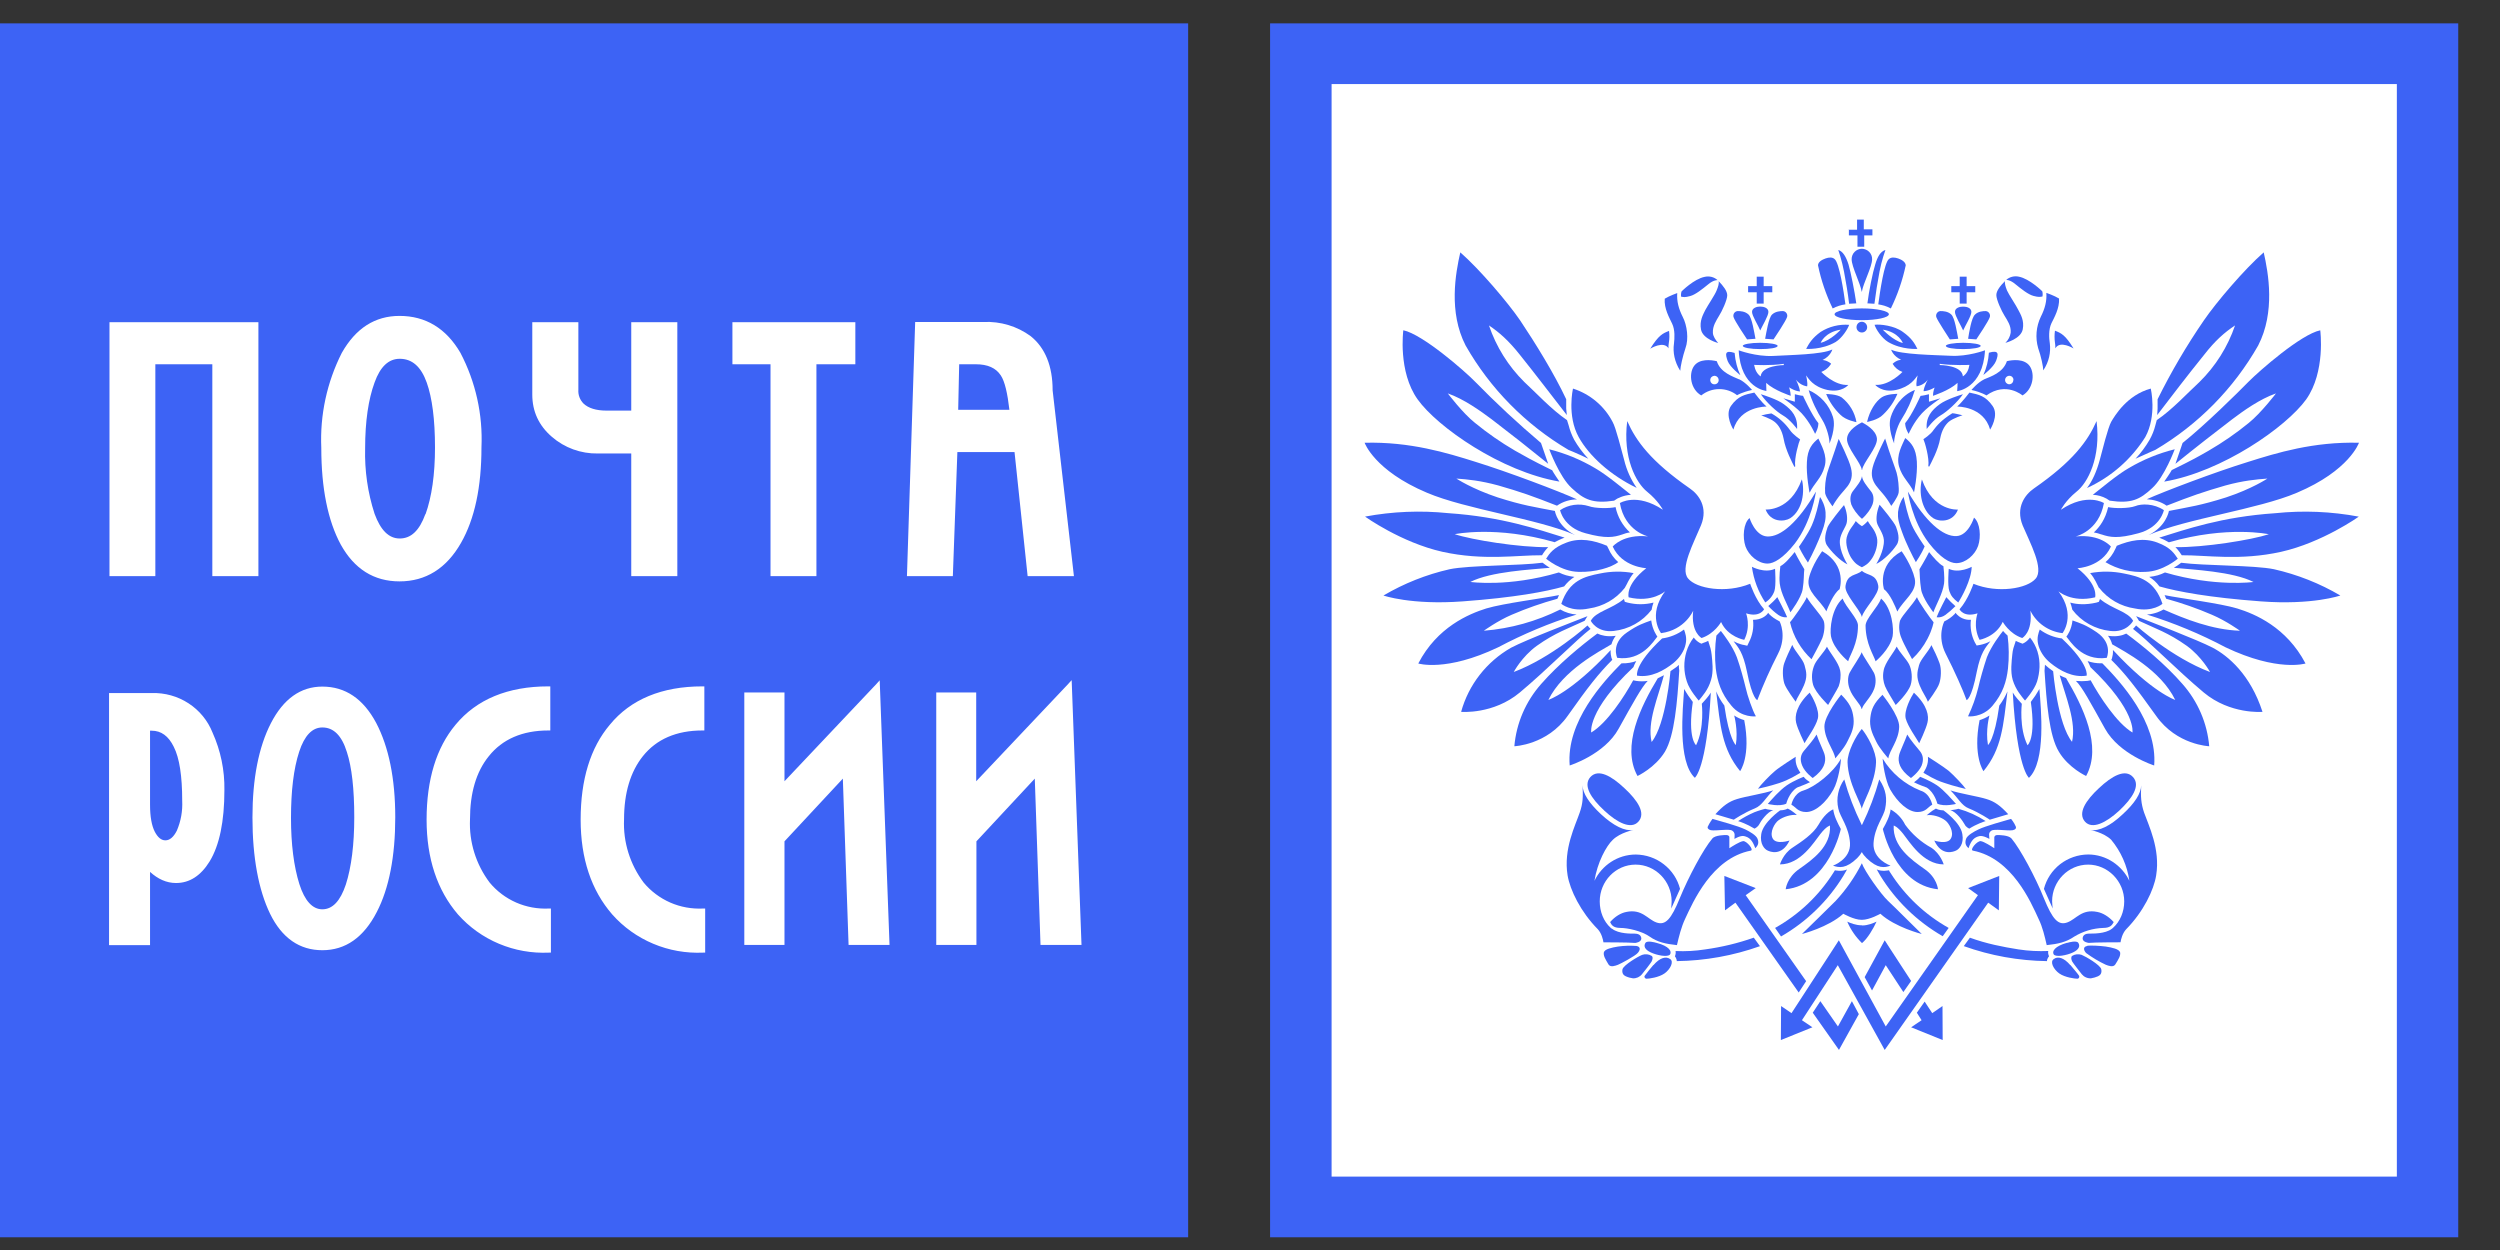 <?xml version="1.0" encoding="UTF-8"?> <svg xmlns="http://www.w3.org/2000/svg" width="58" height="29" viewBox="0 0 58 29" fill="none"><rect x="0" y="0" width="58" height="29" fill="#333333" stroke="none"/> <path d="M29.466 0.542V28.705H57.031V0.542H29.466ZM0 0.542V28.705H27.565V0.542H0Z" fill="#3D63F5"></path> <path d="M55.607 1.95V27.297H30.893V1.95H55.607ZM14.934 20.477C14.616 20.054 14.454 19.535 14.478 19.008C14.478 18.398 14.626 17.905 14.915 17.543C15.229 17.149 15.695 16.947 16.294 16.947H16.341V15.924H16.294C15.357 15.924 14.63 16.224 14.146 16.816C13.699 17.346 13.471 18.083 13.471 19.017C13.471 19.918 13.718 20.655 14.203 21.214C14.464 21.509 14.79 21.742 15.155 21.895C15.52 22.049 15.916 22.119 16.313 22.101H16.36V21.078H16.313C16.051 21.091 15.79 21.044 15.551 20.94C15.312 20.835 15.1 20.677 14.934 20.477ZM11.361 20.477C11.042 20.054 10.88 19.535 10.904 19.008C10.904 18.398 11.047 17.905 11.341 17.543C11.655 17.149 12.121 16.947 12.72 16.947H12.767V15.924H12.72C11.784 15.924 11.056 16.224 10.567 16.816C10.125 17.346 9.897 18.083 9.897 19.017C9.897 19.918 10.144 20.655 10.624 21.214C10.886 21.509 11.211 21.742 11.576 21.895C11.942 22.049 12.337 22.119 12.734 22.101H12.781V21.078H12.734C12.473 21.091 12.213 21.043 11.975 20.939C11.736 20.834 11.526 20.676 11.361 20.477ZM14.645 10.521V13.366H15.714V7.475H14.645V9.526H14.069C13.832 9.526 13.651 9.47 13.537 9.362C13.496 9.32 13.463 9.27 13.443 9.215C13.422 9.16 13.414 9.101 13.418 9.043V7.475H12.349V9.155C12.349 9.545 12.501 9.873 12.801 10.132C13.095 10.389 13.477 10.528 13.87 10.521H14.649H14.645ZM24.858 15.783L24.782 15.868L22.648 18.125V16.065H21.721V21.923H22.653V19.519L24.007 18.064L24.14 21.923H25.091L24.863 15.788L24.858 15.783ZM17.872 13.366H18.941V8.451H19.844V7.475H16.992V8.451H17.876V13.366H17.872ZM20.333 15.868L18.2 18.125V16.065H17.268V21.923H18.2V19.519L19.554 18.064L19.687 21.923H20.637L20.409 15.783L20.333 15.868ZM22.253 8.451H22.638C22.914 8.451 23.104 8.536 23.218 8.709C23.313 8.85 23.375 9.132 23.418 9.507H22.23L22.253 8.451ZM22.206 10.488H23.537L23.841 13.366H24.915L24.421 9.057C24.421 8.493 24.25 8.071 23.912 7.799C23.597 7.568 23.211 7.452 22.819 7.47H21.232L21.041 13.366H22.106L22.211 10.488H22.206ZM3.604 8.451H4.926V13.366H5.995V7.475H2.54V13.366H3.604V8.451ZM4.103 19.271C4.027 19.421 3.937 19.496 3.837 19.496C3.742 19.496 3.661 19.43 3.59 19.294C3.519 19.153 3.481 18.947 3.481 18.674V16.952H3.519C3.737 16.952 3.909 17.074 4.032 17.327C4.165 17.59 4.227 18.008 4.227 18.576C4.239 18.814 4.197 19.051 4.103 19.271ZM3.519 16.079H2.53V21.927H3.481V20.228C3.661 20.392 3.861 20.486 4.084 20.486C4.398 20.486 4.659 20.317 4.864 19.984C5.092 19.609 5.206 19.055 5.206 18.332C5.214 17.871 5.12 17.415 4.93 16.994C4.82 16.717 4.625 16.48 4.374 16.317C4.122 16.153 3.825 16.07 3.524 16.079H3.519ZM9.868 11.929C9.73 12.31 9.536 12.493 9.274 12.493C9.022 12.493 8.832 12.305 8.69 11.92C8.531 11.429 8.457 10.915 8.471 10.399C8.471 9.775 8.547 9.263 8.69 8.874C8.823 8.503 9.018 8.324 9.274 8.324C9.559 8.324 9.768 8.503 9.901 8.878C10.025 9.226 10.092 9.733 10.092 10.38C10.092 11.009 10.016 11.53 9.873 11.929H9.868ZM10.695 12.596C11.014 12.037 11.17 11.296 11.17 10.38C11.204 9.618 11.036 8.861 10.681 8.184C10.348 7.616 9.873 7.329 9.269 7.329C8.699 7.329 8.252 7.616 7.929 8.188C7.584 8.871 7.421 9.628 7.454 10.39C7.454 11.324 7.606 12.08 7.905 12.633C8.219 13.201 8.675 13.488 9.269 13.488C9.878 13.488 10.358 13.187 10.695 12.596ZM8.024 20.519C7.896 20.904 7.715 21.096 7.478 21.096C7.25 21.096 7.069 20.899 6.945 20.51C6.817 20.101 6.751 19.585 6.751 18.975C6.751 18.351 6.812 17.834 6.941 17.44C7.064 17.064 7.245 16.877 7.478 16.877C7.739 16.877 7.929 17.064 8.048 17.449C8.162 17.797 8.219 18.304 8.219 18.961C8.219 19.59 8.153 20.116 8.024 20.519ZM8.728 16.773C8.428 16.21 8.01 15.929 7.478 15.929C6.974 15.929 6.575 16.215 6.285 16.778C6 17.332 5.857 18.069 5.857 18.965C5.857 19.895 6 20.651 6.266 21.2C6.541 21.763 6.95 22.045 7.478 22.045C8.015 22.045 8.438 21.749 8.742 21.158C9.027 20.608 9.17 19.867 9.17 18.961C9.17 18.06 9.018 17.327 8.728 16.773Z" fill="white"></path> <path d="M37.752 9.77C37.956 10.23 38.294 10.699 39.206 11.333C39.411 11.473 39.634 11.769 39.463 12.187C39.292 12.6 38.969 13.191 39.164 13.421C39.354 13.656 40.043 13.774 40.604 13.543C40.604 13.543 40.722 13.905 40.927 14.135C40.927 14.135 40.832 14.332 40.509 14.229C40.509 14.229 40.627 14.529 40.466 14.844C40.466 14.844 40.086 14.778 39.929 14.431C39.929 14.431 39.777 14.703 39.477 14.802C39.477 14.802 39.225 14.67 39.282 14.168C39.282 14.168 39.097 14.614 38.536 14.689C38.536 14.689 38.213 14.276 38.631 13.717C38.631 13.717 38.332 13.989 37.785 13.858C37.785 13.858 37.695 13.576 38.194 13.182C38.194 13.182 37.633 13.159 37.415 12.68C37.415 12.68 37.652 12.384 38.237 12.445C38.237 12.445 37.695 12.328 37.581 11.671C37.581 11.671 37.966 11.422 38.579 11.826C38.579 11.826 38.474 11.619 38.213 11.408C37.956 11.201 37.643 10.619 37.752 9.765V9.77ZM40.005 16.369C39.928 16.267 39.865 16.157 39.815 16.041C39.91 16.839 39.948 17.374 40.371 17.89C40.371 17.89 40.627 17.547 40.466 16.707C40.383 16.684 40.304 16.647 40.233 16.599C40.233 16.599 40.328 16.937 40.271 17.285C40.271 17.285 40.119 17.167 40.005 16.369ZM39.273 16.285C39.199 16.189 39.132 16.089 39.073 15.984C39.04 16.449 38.916 17.665 39.32 18.045C39.32 18.045 39.596 17.843 39.691 16.069C39.634 16.163 39.534 16.271 39.482 16.327C39.482 16.327 39.548 16.89 39.349 17.289C39.349 17.289 39.149 17.134 39.273 16.285ZM38.318 17.214C38.65 16.806 38.755 15.571 38.755 15.571L38.897 15.473C38.916 15.458 38.933 15.442 38.95 15.426C38.95 15.468 38.95 15.515 38.959 15.557C38.912 16.299 38.85 17.059 38.627 17.439C38.398 17.815 37.99 18.003 37.99 18.003C37.609 17.313 38.071 16.379 38.46 15.736L38.603 15.665C38.47 16.167 38.208 16.759 38.318 17.214ZM37.367 15.083C37.362 15.163 37.377 15.224 37.386 15.261L37.405 15.308C37.082 15.632 36.844 15.937 36.369 16.609C35.894 17.285 35.133 17.313 35.133 17.313C35.179 16.777 35.398 16.271 35.756 15.867C36.165 15.402 36.678 14.98 37.058 14.698C37.153 14.745 37.286 14.773 37.448 14.755L37.486 14.75C37.44 14.809 37.406 14.876 37.386 14.947C37.101 15.116 36.264 15.548 35.922 16.238C35.922 16.238 36.455 16.069 37.367 15.083ZM36.764 14.402L36.797 14.346C36.807 14.328 36.818 14.311 36.83 14.295C36.521 14.417 35.414 14.839 35.057 15.027C34.487 15.353 34.071 15.887 33.898 16.515C33.898 16.515 34.644 16.581 35.262 16.064C35.88 15.548 36.593 14.825 36.901 14.59C36.876 14.566 36.852 14.539 36.83 14.511C36.83 14.511 35.998 15.261 35.119 15.59C35.119 15.59 35.304 15.238 35.651 14.985C36.079 14.68 36.393 14.576 36.764 14.402ZM36.132 13.891L36.169 13.806C35.803 13.882 34.891 13.994 34.482 14.116C34.078 14.243 33.342 14.548 32.904 15.393C32.904 15.393 33.546 15.595 34.758 15.017C35.34 14.709 35.949 14.454 36.578 14.257C36.444 14.248 36.314 14.208 36.198 14.14C35.645 14.416 35.043 14.584 34.425 14.633C34.425 14.633 34.744 14.402 35.072 14.262C35.416 14.114 35.77 13.99 36.132 13.891ZM36.165 13.281C36.283 13.337 36.374 13.365 36.526 13.384C36.434 13.443 36.354 13.518 36.288 13.605C35.865 13.727 35.138 13.863 33.936 13.952C32.738 14.041 32.096 13.816 32.096 13.816C32.573 13.535 33.091 13.329 33.632 13.206C34.083 13.112 35.267 13.126 35.785 13.055C35.794 13.055 35.856 13.112 35.956 13.173C35.523 13.215 34.592 13.257 34.112 13.501C34.112 13.501 34.996 13.628 36.165 13.281ZM36.07 12.577C36.136 12.544 36.208 12.506 36.298 12.473C35.69 12.286 34.853 11.99 33.598 11.905C32.955 11.839 32.305 11.866 31.669 11.985C31.669 11.985 32.505 12.586 33.465 12.802C34.425 13.013 35.205 12.877 35.775 12.882C35.815 12.814 35.863 12.751 35.918 12.694C35.252 12.703 34.145 12.525 33.75 12.393C33.75 12.393 34.715 12.187 36.074 12.581L36.07 12.577ZM36.074 11.854C36.074 11.873 36.146 12.22 36.54 12.412C35.685 12.037 34.007 11.816 33.104 11.431C31.883 10.915 31.659 10.272 31.659 10.272C32.714 10.244 33.57 10.507 34.226 10.713C35 10.953 36.174 11.398 36.588 11.586C36.431 11.586 36.264 11.633 36.122 11.732C35.547 11.506 35.281 11.412 34.758 11.262C34.349 11.15 34.045 11.121 33.788 11.103C33.788 11.103 34.15 11.342 34.744 11.539C35.333 11.727 35.59 11.76 36.074 11.854ZM36.008 10.906C36.041 10.971 36.141 11.117 36.179 11.173C34.829 10.943 33.346 9.906 32.89 9.267C32.429 8.624 32.557 7.662 32.557 7.662C33.004 7.756 33.974 8.601 34.221 8.854C34.708 9.352 35.219 9.827 35.751 10.277L35.918 10.76C35.486 10.409 35.048 10.065 34.606 9.727C34.349 9.535 33.964 9.258 33.589 9.127C33.589 9.127 33.936 9.587 34.221 9.812C34.512 10.05 34.822 10.265 35.148 10.455C35.39 10.591 35.514 10.666 36.003 10.906" fill="#3D63F5"></path> <path d="M39.82 14.746L39.924 14.638C39.986 14.718 40.195 14.985 40.295 15.248C40.376 15.473 40.457 15.778 40.499 15.952C40.537 16.131 40.661 16.492 40.737 16.619C40.737 16.619 40.404 16.661 40.167 16.37C39.929 16.088 39.843 15.807 39.806 15.511C39.78 15.256 39.785 14.999 39.82 14.746ZM39.297 14.793C39.331 14.84 39.375 14.88 39.425 14.91L39.473 14.934L39.516 14.915C39.558 14.901 39.596 14.887 39.63 14.868C39.677 15.009 39.696 15.07 39.71 15.187C39.725 15.337 39.758 15.577 39.696 15.774C39.63 16.009 39.487 16.159 39.411 16.253C39.411 16.253 39.197 16.013 39.135 15.811C39.06 15.586 39.057 15.344 39.126 15.117C39.161 14.998 39.219 14.886 39.297 14.788V14.793ZM38.56 14.812C38.745 14.787 38.92 14.716 39.069 14.605C39.097 14.685 39.14 14.793 39.107 14.943C39.078 15.093 38.974 15.258 38.827 15.38C38.603 15.558 38.304 15.727 37.98 15.675C37.98 15.675 37.904 15.427 38.56 14.812ZM38.308 14.394C38.337 14.614 38.441 14.755 38.451 14.769C38.37 14.863 38.095 15.342 37.52 15.262C37.52 15.262 37.363 14.934 37.748 14.671C38.009 14.492 38.128 14.46 38.308 14.394ZM38.356 13.981C38.161 14.03 37.957 14.03 37.762 13.981L37.695 13.962L37.676 13.896C37.377 14.14 37.025 14.183 36.906 14.403C36.906 14.403 37.049 14.685 37.439 14.638C37.612 14.619 37.779 14.566 37.93 14.481C38.081 14.397 38.213 14.282 38.318 14.145C38.323 14.103 38.342 14.032 38.361 13.981H38.356ZM37.695 13.638C37.748 13.554 37.79 13.427 37.9 13.296C37.642 13.248 37.377 13.251 37.12 13.305C36.764 13.375 36.407 13.46 36.222 14.009C36.222 14.009 36.45 14.206 36.864 14.117C37.193 14.07 37.492 13.898 37.695 13.638ZM37.543 13.042C37.445 12.955 37.367 12.848 37.315 12.727L37.282 12.662C36.978 12.535 36.654 12.469 36.346 12.587C36.032 12.704 35.946 12.845 35.87 12.962C35.87 12.962 36.217 13.258 36.617 13.267C37.016 13.281 37.382 13.164 37.543 13.042ZM37.638 12.399C37.686 12.38 37.748 12.361 37.814 12.352C37.644 12.195 37.528 11.99 37.481 11.765C37.339 11.798 37.006 11.798 36.859 11.742C36.748 11.707 36.631 11.698 36.515 11.714C36.4 11.73 36.29 11.772 36.194 11.836C36.194 11.836 36.27 12.235 36.783 12.371C37.258 12.502 37.444 12.465 37.638 12.399ZM37.448 11.615L37.52 11.568C37.529 11.568 37.643 11.493 37.838 11.479C37.676 11.352 37.282 11.019 37.002 10.859C36.672 10.664 36.315 10.517 35.942 10.423C35.942 10.423 36.179 11.066 36.464 11.324C36.75 11.592 36.954 11.69 37.453 11.615H37.448ZM37.971 11.319C37.835 11.123 37.736 10.903 37.681 10.672C37.619 10.456 37.491 9.921 37.41 9.784C37.219 9.419 36.889 9.142 36.493 9.015C36.493 9.015 36.35 9.644 36.626 10.141C36.864 10.573 37.358 11.024 37.971 11.319ZM41.041 14.244C41.112 14.314 41.165 14.352 41.288 14.417C41.288 14.417 41.464 14.755 41.25 15.168C41.071 15.518 40.91 15.877 40.77 16.243C40.77 16.243 40.656 16.224 40.528 15.577C40.438 15.136 40.333 15.027 40.219 14.877C40.343 14.943 40.442 14.962 40.452 14.962L40.537 14.981L40.575 14.901C40.659 14.74 40.692 14.559 40.67 14.38C40.865 14.38 40.975 14.286 41.013 14.23L41.022 14.216L41.041 14.244Z" fill="#3D63F5"></path> <path d="M36.336 9.277C36.334 9.345 36.334 9.412 36.336 9.479L36.35 9.629C36.022 9.207 35.633 8.695 35.257 8.226C35 7.902 34.782 7.71 34.544 7.55C34.711 8.045 34.993 8.495 35.366 8.864C35.623 9.099 35.994 9.503 36.355 9.747L36.393 9.869C36.421 9.981 36.464 10.094 36.521 10.202C36.607 10.352 36.716 10.502 36.849 10.643C36.735 10.587 36.619 10.534 36.502 10.484L36.388 10.437C35.392 9.849 34.57 9.014 34.002 8.015C33.603 7.24 33.769 6.339 33.879 5.855C34.33 6.25 34.981 7.015 35.267 7.433C35.613 7.949 36.06 8.672 36.336 9.263V9.282V9.277ZM50.318 12.582C50.247 12.539 50.172 12.503 50.094 12.474C50.703 12.286 51.535 11.99 52.789 11.906C53.434 11.839 54.086 11.866 54.724 11.986C54.724 11.986 53.882 12.586 52.922 12.802C51.967 13.014 51.188 12.877 50.617 12.882C50.579 12.826 50.536 12.76 50.47 12.694C51.135 12.704 52.243 12.525 52.637 12.394C52.637 12.394 51.672 12.188 50.318 12.582ZM50.318 11.854C50.318 11.873 50.247 12.22 49.847 12.413C50.703 12.037 52.385 11.817 53.288 11.432C54.51 10.915 54.728 10.272 54.728 10.272C53.673 10.244 52.818 10.507 52.162 10.714C51.387 10.953 50.213 11.399 49.805 11.582C49.957 11.591 50.128 11.634 50.266 11.732C50.841 11.507 51.111 11.413 51.63 11.263C52.043 11.15 52.342 11.122 52.604 11.103C52.604 11.103 52.243 11.343 51.644 11.54C51.054 11.727 50.798 11.76 50.318 11.854ZM50.384 10.906C50.351 10.972 50.247 11.117 50.209 11.174C51.558 10.944 53.041 9.906 53.502 9.268C53.958 8.625 53.83 7.663 53.83 7.663C53.383 7.756 52.419 8.601 52.167 8.855C51.915 9.113 51.159 9.859 50.636 10.277L50.47 10.761C50.921 10.395 51.454 9.981 51.786 9.728C52.043 9.535 52.423 9.259 52.803 9.127C52.803 9.127 52.452 9.587 52.171 9.812C51.879 10.051 51.567 10.266 51.24 10.456C51.002 10.592 50.874 10.667 50.384 10.906ZM50.056 9.282V9.479L50.047 9.629C50.37 9.207 50.76 8.695 51.14 8.226C51.392 7.902 51.611 7.71 51.853 7.55C51.684 8.046 51.401 8.496 51.026 8.864C50.769 9.099 50.399 9.503 50.037 9.747L50.004 9.869C49.975 9.985 49.93 10.097 49.871 10.202C49.779 10.361 49.669 10.509 49.543 10.643L49.895 10.484L50.004 10.437C51 9.849 51.822 9.014 52.39 8.015C52.789 7.24 52.628 6.339 52.518 5.855C52.067 6.25 51.416 7.015 51.13 7.433C50.729 8.017 50.37 8.628 50.056 9.263V9.282ZM37.614 15.393C37.201 15.811 36.331 16.745 36.417 17.759C36.417 17.759 37.225 17.506 37.553 16.905C37.885 16.309 38.09 15.933 38.227 15.797C38.139 15.81 38.049 15.81 37.961 15.797L37.89 15.783C37.686 16.159 37.282 16.778 36.916 16.994C36.916 16.994 36.821 16.492 37.895 15.478C37.909 15.436 37.933 15.389 37.961 15.337C37.866 15.37 37.752 15.393 37.629 15.389L37.614 15.393ZM48.64 9.77C48.436 10.23 48.098 10.7 47.186 11.333C46.982 11.474 46.758 11.77 46.925 12.188C47.1 12.601 47.423 13.192 47.229 13.422C47.034 13.657 46.345 13.774 45.784 13.544C45.784 13.544 45.665 13.905 45.461 14.136C45.461 14.136 45.556 14.333 45.879 14.229C45.879 14.229 45.765 14.53 45.926 14.844C45.926 14.844 46.302 14.778 46.464 14.427C46.464 14.427 46.616 14.703 46.915 14.802C46.915 14.802 47.162 14.671 47.105 14.168C47.175 14.31 47.28 14.432 47.411 14.523C47.541 14.614 47.693 14.671 47.851 14.689C47.851 14.689 48.174 14.276 47.756 13.718C47.756 13.718 48.056 13.99 48.607 13.858C48.607 13.858 48.693 13.577 48.198 13.183C48.198 13.183 48.759 13.159 48.973 12.68C48.973 12.68 48.735 12.385 48.155 12.446C48.155 12.446 48.693 12.328 48.811 11.671C48.811 11.671 48.422 11.418 47.813 11.826C47.813 11.826 47.918 11.615 48.174 11.408C48.436 11.202 48.745 10.62 48.64 9.765V9.77ZM46.383 16.37C46.468 16.257 46.525 16.149 46.573 16.041C46.478 16.839 46.44 17.374 46.017 17.891C46.017 17.891 45.765 17.543 45.926 16.708C45.998 16.684 46.079 16.651 46.155 16.6C46.155 16.6 46.06 16.938 46.121 17.285C46.121 17.285 46.273 17.168 46.383 16.37ZM47.115 16.285C47.189 16.19 47.255 16.09 47.314 15.985C47.352 16.45 47.471 17.665 47.072 18.046C47.072 18.046 46.796 17.839 46.696 16.065C46.753 16.168 46.858 16.271 46.906 16.328C46.906 16.328 46.839 16.891 47.039 17.29C47.039 17.29 47.238 17.135 47.115 16.285ZM48.075 17.215C47.737 16.806 47.633 15.572 47.633 15.572C47.566 15.526 47.502 15.476 47.443 15.422L47.433 15.562C47.481 16.299 47.538 17.064 47.766 17.44C47.989 17.816 48.398 18.003 48.398 18.003C48.778 17.313 48.317 16.379 47.932 15.731C47.882 15.713 47.832 15.691 47.785 15.666C47.923 16.163 48.179 16.759 48.07 17.215H48.075ZM49.02 15.084C49.025 15.163 49.011 15.225 49.001 15.257C49.001 15.271 48.992 15.29 48.982 15.309C49.306 15.628 49.543 15.938 50.023 16.609C50.498 17.285 51.254 17.313 51.254 17.313C51.208 16.778 50.99 16.272 50.632 15.867C50.228 15.403 49.709 14.98 49.329 14.699C49.234 14.746 49.106 14.774 48.944 14.755C48.932 14.754 48.919 14.752 48.906 14.75C48.954 14.816 48.987 14.886 49.001 14.947C49.291 15.117 50.128 15.544 50.465 16.238C50.465 16.238 49.938 16.069 49.025 15.084H49.02ZM49.624 14.403L49.591 14.347C49.581 14.329 49.57 14.312 49.557 14.295C49.866 14.417 50.974 14.84 51.335 15.027C51.691 15.215 52.209 15.647 52.49 16.515C52.49 16.515 51.744 16.581 51.126 16.065C50.508 15.548 49.795 14.821 49.486 14.591C49.512 14.566 49.536 14.539 49.557 14.511C49.557 14.511 50.394 15.262 51.273 15.591C51.273 15.591 51.083 15.239 50.736 14.985C50.308 14.68 49.995 14.577 49.624 14.403ZM50.256 13.891C50.244 13.863 50.231 13.835 50.218 13.807C50.584 13.882 51.501 13.995 51.905 14.117C52.314 14.243 53.046 14.549 53.488 15.393C53.488 15.393 52.846 15.595 51.634 15.018C51.051 14.709 50.44 14.455 49.809 14.258C49.999 14.243 50.128 14.178 50.194 14.14C50.679 14.356 51.325 14.614 51.967 14.633C51.967 14.633 51.649 14.403 51.316 14.262C50.972 14.114 50.618 13.99 50.256 13.891ZM50.228 13.281C50.109 13.338 50.018 13.366 49.862 13.384C49.947 13.436 50.028 13.507 50.099 13.605C50.527 13.727 51.254 13.863 52.452 13.952C53.654 14.042 54.296 13.816 54.296 13.816C53.818 13.534 53.298 13.329 52.756 13.206C52.304 13.112 51.121 13.126 50.603 13.056C50.549 13.099 50.492 13.138 50.432 13.173C50.869 13.216 51.801 13.258 52.281 13.502C52.281 13.502 51.392 13.624 50.228 13.281Z" fill="#3D63F5"></path> <path d="M46.576 14.746C46.538 14.712 46.504 14.676 46.471 14.638C46.405 14.718 46.2 14.985 46.096 15.248C46.02 15.473 45.934 15.778 45.896 15.952C45.84 16.182 45.76 16.405 45.658 16.619C45.658 16.619 45.986 16.661 46.229 16.37C46.467 16.088 46.552 15.807 46.585 15.511C46.612 15.257 46.609 15 46.576 14.746ZM47.094 14.793C47.061 14.84 47.019 14.88 46.97 14.91L46.923 14.934L46.875 14.915C46.838 14.902 46.801 14.886 46.766 14.868C46.718 15.009 46.695 15.07 46.685 15.187C46.671 15.337 46.638 15.577 46.695 15.774C46.766 16.009 46.904 16.159 46.98 16.253C46.98 16.253 47.198 16.009 47.26 15.811C47.322 15.605 47.346 15.361 47.27 15.117C47.233 14.997 47.173 14.886 47.094 14.788V14.793ZM47.835 14.812C47.649 14.788 47.472 14.717 47.322 14.605C47.293 14.685 47.251 14.793 47.284 14.943C47.317 15.093 47.417 15.258 47.569 15.38C47.788 15.558 48.087 15.727 48.41 15.675C48.41 15.675 48.486 15.427 47.835 14.812ZM48.082 14.394C48.059 14.614 47.954 14.755 47.94 14.769C48.021 14.863 48.296 15.342 48.876 15.262C48.876 15.262 49.028 14.934 48.648 14.671C48.386 14.492 48.263 14.46 48.082 14.394ZM48.035 13.981C48.187 14.023 48.386 14.037 48.634 13.981L48.695 13.962L48.719 13.896C49.014 14.14 49.365 14.183 49.489 14.403C49.489 14.403 49.342 14.685 48.957 14.638C48.784 14.619 48.617 14.566 48.466 14.481C48.314 14.397 48.182 14.282 48.078 14.145C48.066 14.089 48.05 14.034 48.03 13.981H48.035ZM48.695 13.638C48.648 13.554 48.605 13.427 48.491 13.296C48.751 13.248 49.017 13.251 49.275 13.305C49.627 13.375 49.988 13.46 50.169 14.009C50.169 14.009 49.945 14.206 49.532 14.117C49.202 14.07 48.904 13.898 48.7 13.638H48.695ZM48.847 13.042C48.943 12.962 49.019 12.859 49.08 12.727L49.109 12.662C49.418 12.535 49.736 12.469 50.05 12.587C50.364 12.704 50.444 12.845 50.525 12.962C50.525 12.962 50.178 13.258 49.779 13.267C49.453 13.288 49.127 13.209 48.847 13.042ZM48.752 12.399C48.695 12.378 48.636 12.363 48.577 12.352C48.714 12.225 48.847 12.042 48.909 11.765C49.052 11.798 49.389 11.798 49.537 11.742C49.684 11.681 49.974 11.681 50.202 11.836C50.202 11.836 50.126 12.235 49.613 12.371C49.133 12.502 48.952 12.465 48.757 12.399H48.752ZM48.943 11.615L48.871 11.568C48.773 11.514 48.664 11.484 48.553 11.479C48.719 11.352 49.109 11.019 49.389 10.859C49.721 10.663 50.079 10.516 50.454 10.423C50.454 10.423 50.216 11.066 49.931 11.324C49.646 11.592 49.442 11.69 48.943 11.615ZM48.42 11.319C48.543 11.16 48.643 10.934 48.714 10.672C48.772 10.456 48.904 9.921 48.981 9.784C49.061 9.648 49.346 9.165 49.898 9.015C49.898 9.015 50.045 9.644 49.77 10.141C49.447 10.655 48.979 11.064 48.425 11.319H48.42ZM45.35 14.244C45.28 14.316 45.198 14.374 45.107 14.417C45.107 14.417 44.931 14.755 45.141 15.168C45.354 15.586 45.54 16.009 45.625 16.243C45.625 16.243 45.739 16.224 45.863 15.577C45.953 15.136 46.062 15.027 46.177 14.877C46.102 14.916 46.022 14.945 45.939 14.962L45.858 14.976L45.815 14.901C45.734 14.74 45.703 14.558 45.725 14.38C45.659 14.384 45.593 14.373 45.533 14.347C45.472 14.321 45.419 14.28 45.378 14.23L45.369 14.216L45.35 14.244Z" fill="#3D63F5"></path> <path d="M48.779 15.393C49.188 15.811 50.057 16.745 49.977 17.759C49.977 17.759 49.169 17.505 48.836 16.905C48.503 16.308 48.304 15.933 48.161 15.797C48.256 15.806 48.342 15.806 48.427 15.797L48.503 15.783C48.708 16.158 49.111 16.778 49.473 16.994C49.473 16.994 49.568 16.491 48.498 15.478C48.48 15.429 48.458 15.382 48.432 15.337C48.527 15.37 48.641 15.393 48.765 15.388L48.779 15.393ZM42.562 7.291C42.562 7.216 42.848 7.155 43.195 7.155C43.541 7.155 43.822 7.216 43.822 7.291C43.822 7.367 43.537 7.428 43.195 7.428C42.848 7.428 42.562 7.367 42.562 7.291ZM40.433 8.024C40.433 7.986 40.614 7.953 40.837 7.953C41.061 7.953 41.241 7.986 41.241 8.024C41.241 8.071 41.061 8.099 40.837 8.099C40.614 8.099 40.433 8.066 40.433 8.024ZM43.318 7.592C43.318 7.608 43.315 7.624 43.309 7.639C43.303 7.653 43.293 7.667 43.282 7.678C43.27 7.69 43.257 7.699 43.242 7.705C43.227 7.711 43.211 7.714 43.195 7.714C43.162 7.714 43.13 7.701 43.107 7.678C43.084 7.655 43.071 7.624 43.071 7.592C43.071 7.521 43.123 7.465 43.195 7.465C43.261 7.465 43.318 7.521 43.318 7.592ZM42.52 7.16C42.365 6.84 42.25 6.503 42.178 6.156C42.178 6.076 42.273 6.024 42.353 5.996C42.434 5.968 42.51 5.963 42.562 6.01C42.672 6.095 42.776 6.775 42.814 7.061C42.711 7.075 42.611 7.107 42.52 7.155V7.16ZM42.9 7.047L43.066 7.038C43.028 6.766 42.938 6.315 42.886 6.137C42.829 5.958 42.757 5.832 42.648 5.799C42.648 5.799 42.734 6.048 42.781 6.301C42.829 6.559 42.871 6.803 42.9 7.052V7.047ZM42.239 7.953C42.472 7.902 42.705 7.648 42.705 7.648C42.334 7.705 42.239 7.953 42.239 7.953ZM42.586 7.935C42.263 8.122 41.902 8.094 41.902 8.094C41.973 7.963 42.04 7.845 42.239 7.7C42.436 7.576 42.667 7.518 42.9 7.536C42.871 7.629 42.738 7.841 42.586 7.935ZM41.384 8.47V8.441C41.07 8.488 40.695 8.465 40.695 8.465C40.718 8.587 40.766 8.676 40.847 8.733C40.871 8.474 41.384 8.47 41.384 8.47ZM40.338 8.127C40.338 8.127 40.737 8.277 41.137 8.258C41.536 8.235 42.273 8.226 42.51 8.108C42.51 8.108 42.472 8.263 42.282 8.352C42.282 8.352 42.377 8.352 42.482 8.437C42.482 8.437 42.42 8.564 42.254 8.629C42.254 8.629 42.558 8.953 42.881 8.93C42.881 8.93 42.734 9.117 42.396 9.047C42.063 8.972 41.959 8.784 41.902 8.709C41.902 8.709 41.945 8.892 41.926 8.963C41.926 8.963 41.778 8.953 41.664 8.808C41.664 8.808 41.745 8.953 41.759 9.08C41.759 9.08 41.669 9.089 41.507 8.986C41.507 8.986 41.541 9.08 41.545 9.183C41.545 9.183 41.165 9.061 40.975 8.883L40.98 9.07C40.98 9.07 40.381 9.014 40.338 8.127ZM40.243 8.188C40.258 8.376 40.31 8.568 40.376 8.704C40.376 8.704 40.139 8.521 40.082 8.376C40.025 8.216 40.01 8.113 40.243 8.188ZM39.768 8.916C39.781 8.917 39.795 8.915 39.807 8.911C39.82 8.907 39.831 8.9 39.841 8.892C39.851 8.883 39.859 8.872 39.864 8.86C39.87 8.848 39.873 8.835 39.873 8.822C39.873 8.808 39.871 8.795 39.866 8.783C39.862 8.77 39.854 8.759 39.845 8.749C39.836 8.739 39.825 8.732 39.812 8.726C39.8 8.721 39.786 8.718 39.773 8.718C39.747 8.72 39.723 8.731 39.705 8.749C39.688 8.767 39.678 8.792 39.678 8.817C39.678 8.873 39.72 8.916 39.773 8.916H39.768ZM40.348 8.798C40.505 8.873 40.647 9.047 40.647 9.047C40.41 9.099 40.3 9.169 40.3 9.169C40.182 9.076 40.035 9.026 39.884 9.027C39.732 9.028 39.586 9.08 39.469 9.174C39.221 9.033 39.174 8.681 39.297 8.498C39.421 8.315 39.697 8.348 39.83 8.38C39.915 8.648 40.21 8.737 40.352 8.803L40.348 8.798ZM40.7 9.108C40.7 9.108 40.866 9.333 40.985 9.432C40.985 9.432 40.367 9.423 40.215 9.967C40.215 9.967 40.006 9.638 40.158 9.418C40.324 9.183 40.481 9.155 40.7 9.108Z" fill="#3D63F5"></path> <path d="M41.374 9.24L41.64 9.32V9.146C41.697 9.16 41.773 9.179 41.83 9.183C41.83 9.183 42.034 9.634 42.186 9.817C42.186 9.817 42.196 9.916 42.11 10.066C42.11 10.066 41.996 9.803 41.797 9.587C41.683 9.47 41.607 9.409 41.374 9.24ZM40.851 9.146C40.913 9.165 41.231 9.263 41.383 9.376C41.578 9.517 41.711 9.676 41.692 9.953C41.692 9.953 41.535 9.733 41.359 9.634C41.226 9.559 40.979 9.338 40.851 9.146ZM40.851 7.113C40.913 7.113 41.027 7.142 41.027 7.236C41.027 7.329 40.884 7.564 40.837 7.667C40.799 7.564 40.647 7.329 40.647 7.236C40.647 7.142 40.765 7.113 40.822 7.113H40.856H40.851ZM40.727 7.86C40.699 7.719 40.647 7.372 40.566 7.297C40.485 7.221 40.376 7.217 40.314 7.217C40.297 7.218 40.282 7.223 40.267 7.231C40.253 7.24 40.241 7.251 40.232 7.264C40.223 7.278 40.217 7.293 40.215 7.31C40.212 7.326 40.214 7.342 40.219 7.358C40.243 7.442 40.499 7.827 40.532 7.874L40.723 7.86H40.727ZM40.951 7.86C40.979 7.719 41.032 7.372 41.112 7.297C41.193 7.221 41.307 7.217 41.364 7.217C41.381 7.218 41.397 7.223 41.411 7.231C41.425 7.24 41.437 7.251 41.446 7.264C41.455 7.278 41.461 7.293 41.464 7.31C41.466 7.326 41.464 7.342 41.459 7.358C41.435 7.442 41.179 7.827 41.146 7.874L40.956 7.86H40.951ZM41.117 6.639H40.917V6.419H40.756V6.639H40.556V6.78H40.756V7.043H40.917V6.78H41.117V6.644V6.639ZM38.708 8.085C38.708 8.038 38.708 7.996 38.717 7.954C38.732 7.862 38.734 7.769 38.722 7.677C38.579 7.733 38.484 7.771 38.285 8.09C38.285 8.09 38.598 7.893 38.712 8.085H38.708ZM38.983 8.597C38.983 8.517 39.04 8.263 39.102 8.08C39.183 7.864 39.14 7.545 39.04 7.353C38.945 7.165 38.898 6.991 38.912 6.799C38.912 6.799 38.727 6.865 38.622 6.93C38.603 7.156 38.731 7.376 38.793 7.508C38.864 7.653 38.85 7.85 38.836 7.972C38.807 8.174 38.85 8.395 38.978 8.597H38.983ZM39.002 6.883C38.996 6.843 38.999 6.801 39.012 6.761C39.012 6.761 39.302 6.47 39.549 6.423C39.601 6.411 39.656 6.411 39.708 6.424C39.76 6.437 39.808 6.463 39.848 6.499C39.848 6.499 39.758 6.489 39.63 6.597C39.496 6.705 39.335 6.837 39.211 6.869C39.088 6.902 39.064 6.893 39.002 6.883ZM39.872 6.522C39.981 6.635 40.072 6.752 40.072 6.851C40.072 6.959 39.948 7.226 39.881 7.329C39.82 7.433 39.729 7.564 39.739 7.724C39.744 7.803 39.801 7.888 39.862 7.958C39.862 7.958 39.506 7.869 39.463 7.644C39.425 7.442 39.511 7.301 39.563 7.193C39.62 7.085 39.786 6.841 39.824 6.743C39.862 6.649 39.886 6.574 39.872 6.522ZM41.963 9.057C42.034 9.31 42.158 9.554 42.277 9.742C42.386 9.916 42.453 10.197 42.443 10.291C42.443 10.291 42.605 9.93 42.524 9.672C42.481 9.535 42.408 9.408 42.312 9.302C42.215 9.195 42.096 9.11 41.963 9.052V9.057ZM42.367 9.141C42.367 9.141 42.614 9.141 42.728 9.221C42.909 9.364 43.031 9.568 43.07 9.794C43.07 9.794 42.823 9.751 42.7 9.625C42.556 9.488 42.443 9.323 42.367 9.141ZM41.093 9.592C41.015 9.602 40.937 9.618 40.86 9.639C40.86 9.639 41.069 9.704 41.174 9.789C41.264 9.864 41.34 9.981 41.379 10.174C41.426 10.446 41.583 10.737 41.63 10.831L41.649 10.822C41.621 10.634 41.735 10.249 41.763 10.193C41.763 10.193 41.602 10.089 41.526 9.977C41.414 9.819 41.268 9.687 41.098 9.592H41.093ZM42.186 10.174C42.243 10.315 42.41 10.568 42.329 10.831C42.258 11.094 42.091 11.207 41.982 11.432C41.982 11.432 41.901 11.028 41.92 10.718C41.934 10.409 42.049 10.287 42.186 10.174ZM42.657 10.183C42.657 10.183 42.899 10.662 42.942 10.854C42.99 11.042 42.947 11.164 42.866 11.277C42.781 11.39 42.643 11.512 42.514 11.746C42.514 11.746 42.362 11.549 42.343 11.441C42.334 11.285 42.35 11.128 42.391 10.976C42.419 10.873 42.548 10.531 42.657 10.183ZM42.781 11.718C42.728 11.779 42.443 12.127 42.4 12.23C42.367 12.333 42.3 12.521 42.386 12.652C42.481 12.793 42.681 13.004 42.861 13.094C42.861 13.094 42.666 12.788 42.685 12.535C42.7 12.375 42.819 12.235 42.842 12.136C42.866 12.037 42.852 11.873 42.781 11.718ZM42.224 11.53C42.267 11.587 42.343 11.737 42.353 11.887C42.362 12.028 42.343 12.145 42.262 12.357C42.171 12.594 42.064 12.826 41.944 13.051C41.944 13.051 41.811 12.859 41.735 12.685C41.735 12.685 41.944 12.394 42.034 12.188C42.139 11.944 42.182 11.718 42.224 11.53ZM42.129 11.413C42.129 11.413 42.034 12.098 41.64 12.61C41.369 12.953 41.15 13.075 41.008 13.075C40.789 13.075 40.571 12.887 40.495 12.676C40.423 12.464 40.447 12.136 40.59 12.019C40.59 12.019 40.718 12.432 40.998 12.446C41.312 12.464 41.721 12.108 42.125 11.413" fill="#3D63F5"></path> <path d="M41.803 11.121C41.837 11.244 41.846 11.436 41.803 11.61C41.77 11.746 41.689 11.924 41.532 12.023C41.399 12.107 41.081 12.126 40.962 11.821C40.962 11.821 41.537 11.868 41.803 11.121ZM42.749 13.886C42.825 14.093 43.11 14.356 43.105 14.515C43.105 14.938 42.915 15.2 42.877 15.341C42.877 15.341 42.54 15.069 42.478 14.759C42.45 14.6 42.488 14.121 42.749 13.886ZM42.369 14.187C42.412 14.079 42.535 13.774 42.678 13.67C42.678 13.67 42.863 13.121 42.274 12.788C42.274 12.788 42.031 13.116 41.965 13.421C41.898 13.727 42.221 13.91 42.374 14.187H42.369ZM41.637 12.807C41.542 12.924 41.409 13.084 41.304 13.135C41.304 13.135 41.271 13.379 41.29 13.539C41.319 13.778 41.471 14.027 41.537 14.205C41.537 14.205 41.794 13.867 41.822 13.666C41.856 13.464 41.846 13.3 41.86 13.206C41.86 13.206 41.718 12.971 41.637 12.807ZM40.957 13.98C40.791 13.73 40.684 13.446 40.644 13.149C40.644 13.149 40.938 13.309 41.181 13.196C41.181 13.196 41.209 13.581 41.166 13.713C41.128 13.821 41.055 13.913 40.957 13.975V13.98ZM41.024 14.06C41.071 14.022 41.19 13.91 41.233 13.853C41.233 13.853 41.423 14.215 41.461 14.318C41.461 14.318 41.366 14.341 41.257 14.266C41.172 14.206 41.094 14.136 41.024 14.06ZM41.917 13.853C41.894 13.943 41.585 14.379 41.528 14.435C41.605 14.764 41.779 15.063 42.027 15.294C42.027 15.294 42.217 14.952 42.279 14.802C42.34 14.633 42.336 14.464 42.307 14.398C42.24 14.252 42.017 14.036 41.917 13.853ZM42.383 14.999C42.45 15.139 42.659 15.374 42.692 15.557C42.716 15.698 42.692 15.82 42.659 15.919C42.616 16.013 42.492 16.21 42.412 16.355C42.412 16.355 42.127 16.083 42.065 15.89C42.019 15.73 42.032 15.559 42.103 15.407C42.169 15.276 42.317 15.135 42.388 14.999H42.383ZM41.58 14.961C41.651 15.125 41.827 15.29 41.865 15.431C41.913 15.6 41.932 15.707 41.851 15.9C41.779 16.074 41.694 16.177 41.661 16.28C41.661 16.28 41.433 15.98 41.395 15.853C41.357 15.726 41.347 15.515 41.395 15.384C41.442 15.252 41.523 15.079 41.58 14.961ZM42.716 16.116C42.716 16.116 42.317 16.604 42.326 16.862C42.34 17.181 42.55 17.397 42.578 17.594C42.578 17.594 42.787 17.36 42.863 17.195C42.958 17.012 43.025 16.862 43.001 16.656C42.977 16.454 42.92 16.322 42.716 16.116ZM41.984 16.069C42.046 16.163 42.221 16.477 42.174 16.67C42.127 16.858 41.927 17.125 41.865 17.242C41.865 17.242 41.703 16.914 41.67 16.764C41.637 16.613 41.67 16.369 41.984 16.069ZM45.952 8.024C45.952 7.986 45.772 7.953 45.548 7.953C45.325 7.953 45.144 7.986 45.144 8.024C45.144 8.071 45.325 8.099 45.548 8.099C45.772 8.099 45.952 8.066 45.952 8.024ZM43.196 6.766C43.224 6.578 43.433 6.188 43.433 6.015C43.434 5.983 43.428 5.952 43.417 5.923C43.405 5.893 43.388 5.867 43.366 5.844C43.344 5.821 43.317 5.803 43.288 5.791C43.259 5.778 43.228 5.771 43.196 5.771C43.164 5.771 43.133 5.778 43.103 5.791C43.074 5.803 43.048 5.821 43.026 5.844C43.004 5.867 42.986 5.893 42.975 5.923C42.963 5.952 42.958 5.983 42.958 6.015C42.958 6.188 43.163 6.578 43.191 6.766H43.196ZM43.866 7.16C44.023 6.84 44.139 6.503 44.213 6.155C44.208 6.076 44.118 6.024 44.037 5.996C43.952 5.968 43.875 5.963 43.823 6.01C43.714 6.094 43.614 6.775 43.576 7.061C43.681 7.08 43.747 7.094 43.866 7.155V7.16ZM43.486 7.047C43.432 7.042 43.378 7.039 43.324 7.038C43.357 6.766 43.448 6.315 43.505 6.137C43.557 5.958 43.628 5.832 43.742 5.799C43.742 5.799 43.652 6.047 43.605 6.301C43.557 6.55 43.518 6.801 43.486 7.052V7.047ZM43.681 7.648C43.681 7.648 43.918 7.902 44.146 7.958C44.146 7.958 44.051 7.704 43.681 7.648ZM43.49 7.535C43.619 7.517 43.947 7.554 44.146 7.7C44.351 7.845 44.417 7.963 44.484 8.094C44.484 8.094 44.123 8.122 43.804 7.934C43.652 7.841 43.519 7.634 43.49 7.535ZM45.539 8.732C45.624 8.676 45.672 8.587 45.691 8.465C45.691 8.465 45.315 8.484 45.002 8.441V8.469C45.002 8.469 45.52 8.469 45.539 8.732ZM45.406 9.075C45.415 9.005 45.415 8.883 45.415 8.883C45.225 9.061 44.845 9.183 44.845 9.183C44.845 9.08 44.883 8.991 44.883 8.991C44.717 9.084 44.626 9.075 44.626 9.075C44.641 8.953 44.726 8.807 44.726 8.807C44.695 8.849 44.656 8.885 44.611 8.911C44.566 8.938 44.517 8.955 44.465 8.962C44.446 8.892 44.489 8.709 44.489 8.709C44.431 8.784 44.322 8.972 43.989 9.047C43.657 9.117 43.505 8.929 43.505 8.929C43.833 8.953 44.137 8.629 44.137 8.629C44.041 8.595 43.96 8.529 43.909 8.441C44.004 8.347 44.108 8.347 44.108 8.347C43.918 8.263 43.875 8.113 43.875 8.113C44.113 8.225 44.85 8.235 45.254 8.254C45.653 8.277 46.052 8.127 46.052 8.127C46.005 9.014 45.406 9.075 45.406 9.075ZM46.142 8.183C46.131 8.361 46.088 8.536 46.014 8.699C46.014 8.699 46.252 8.521 46.309 8.371C46.366 8.216 46.38 8.113 46.142 8.183ZM46.713 8.817C46.713 8.804 46.711 8.791 46.707 8.779C46.702 8.768 46.696 8.757 46.687 8.747C46.678 8.738 46.667 8.731 46.655 8.726C46.643 8.721 46.63 8.718 46.618 8.718C46.591 8.718 46.566 8.729 46.547 8.747C46.528 8.766 46.518 8.791 46.518 8.817C46.518 8.873 46.565 8.915 46.613 8.915C46.638 8.915 46.662 8.906 46.68 8.888C46.698 8.87 46.708 8.846 46.708 8.822L46.713 8.817ZM46.556 8.38C46.689 8.347 46.969 8.315 47.093 8.498C47.217 8.685 47.164 9.033 46.922 9.174C46.922 9.174 46.542 8.845 46.085 9.174C46.085 9.174 45.981 9.103 45.738 9.047C45.738 9.047 45.881 8.873 46.038 8.798C46.18 8.737 46.475 8.648 46.561 8.376L46.556 8.38ZM45.691 9.108C45.691 9.108 45.52 9.333 45.406 9.432C45.406 9.432 46.019 9.422 46.171 9.967C46.171 9.967 46.385 9.638 46.228 9.418C46.062 9.183 45.91 9.155 45.691 9.108Z" fill="#3D63F5"></path> <path d="M45.018 9.24L44.752 9.32V9.146C44.695 9.16 44.619 9.179 44.557 9.184C44.557 9.184 44.357 9.634 44.2 9.817C44.2 9.817 44.191 9.916 44.281 10.066C44.281 10.066 44.391 9.803 44.59 9.587C44.704 9.47 44.78 9.409 45.018 9.24ZM45.541 9.146C45.474 9.165 45.16 9.263 45.004 9.376C44.813 9.517 44.676 9.676 44.7 9.953C44.7 9.953 44.856 9.733 45.027 9.634C45.16 9.559 45.408 9.338 45.541 9.146ZM45.531 7.114C45.469 7.114 45.355 7.142 45.355 7.236C45.355 7.33 45.503 7.564 45.545 7.667C45.588 7.564 45.736 7.33 45.736 7.236C45.736 7.142 45.621 7.114 45.56 7.114H45.531ZM45.66 7.86C45.683 7.719 45.736 7.372 45.821 7.297C45.897 7.222 46.011 7.217 46.068 7.217C46.085 7.218 46.1 7.223 46.115 7.231C46.129 7.24 46.141 7.251 46.15 7.265C46.159 7.278 46.165 7.294 46.167 7.31C46.17 7.326 46.168 7.342 46.163 7.358C46.139 7.442 45.883 7.827 45.85 7.874L45.66 7.86ZM45.431 7.86C45.403 7.719 45.351 7.372 45.27 7.297C45.194 7.222 45.08 7.217 45.018 7.217C45.002 7.218 44.986 7.223 44.971 7.231C44.957 7.24 44.945 7.251 44.936 7.265C44.927 7.278 44.921 7.294 44.919 7.31C44.916 7.326 44.918 7.342 44.923 7.358C44.951 7.442 45.208 7.827 45.236 7.874L45.431 7.86ZM45.27 6.639H45.465V6.419H45.626V6.639H45.826V6.78H45.626V7.043H45.465V6.78H45.27V6.644V6.639ZM42.884 5.33H43.084V5.095H43.24V5.321H43.44V5.461H43.25V5.724H43.093V5.461H42.894V5.321L42.884 5.33ZM47.684 8.081C47.684 8.034 47.684 7.991 47.675 7.949C47.662 7.857 47.662 7.764 47.675 7.672C47.817 7.728 47.912 7.766 48.107 8.085C48.107 8.085 47.793 7.888 47.684 8.081ZM47.404 8.592C47.404 8.512 47.351 8.259 47.285 8.076C47.216 7.834 47.238 7.576 47.347 7.348C47.442 7.161 47.489 6.987 47.475 6.794C47.475 6.794 47.665 6.86 47.77 6.926C47.784 7.151 47.656 7.372 47.594 7.498C47.523 7.649 47.537 7.846 47.556 7.968C47.58 8.17 47.541 8.39 47.404 8.592ZM47.385 6.879C47.393 6.838 47.392 6.797 47.38 6.757C47.38 6.757 47.085 6.466 46.838 6.419C46.786 6.407 46.733 6.408 46.682 6.421C46.63 6.434 46.583 6.459 46.544 6.494C46.544 6.494 46.629 6.485 46.757 6.593C46.89 6.701 47.052 6.832 47.176 6.865C47.299 6.898 47.328 6.888 47.385 6.879ZM46.52 6.517C46.406 6.63 46.315 6.747 46.315 6.846C46.315 6.954 46.439 7.222 46.505 7.325C46.567 7.428 46.662 7.559 46.648 7.719C46.634 7.809 46.591 7.891 46.525 7.954C46.525 7.954 46.886 7.865 46.928 7.639C46.966 7.437 46.881 7.297 46.824 7.189C46.772 7.081 46.605 6.837 46.562 6.738C46.525 6.644 46.505 6.569 46.515 6.517H46.52ZM44.424 9.052C44.352 9.294 44.246 9.524 44.11 9.737C44.001 9.911 43.934 10.193 43.944 10.287C43.944 10.287 43.782 9.925 43.868 9.667C43.93 9.47 44.105 9.174 44.424 9.047V9.052ZM44.02 9.137C44.02 9.137 43.778 9.137 43.659 9.216C43.516 9.31 43.373 9.531 43.316 9.789C43.316 9.789 43.568 9.747 43.687 9.62C43.831 9.484 43.944 9.319 44.02 9.137ZM45.294 9.587C45.341 9.587 45.465 9.62 45.531 9.634C45.531 9.634 45.317 9.7 45.213 9.784C45.127 9.86 45.051 9.977 45.013 10.169C44.966 10.441 44.804 10.733 44.757 10.826L44.737 10.817C44.766 10.629 44.652 10.244 44.623 10.188C44.623 10.188 44.79 10.085 44.861 9.972C44.923 9.892 45.023 9.756 45.294 9.587ZM44.2 10.165C44.143 10.305 43.982 10.559 44.058 10.822C44.134 11.085 44.3 11.197 44.405 11.423C44.405 11.423 44.49 11.019 44.471 10.709C44.452 10.399 44.343 10.277 44.205 10.165H44.2ZM43.202 10.902C43.212 10.747 43.564 10.376 43.545 10.174C43.526 9.972 43.259 9.831 43.198 9.798C43.131 9.831 42.865 9.972 42.851 10.174C42.832 10.376 43.183 10.747 43.193 10.902H43.202ZM43.735 10.174C43.735 10.174 43.488 10.653 43.445 10.845C43.397 11.033 43.445 11.155 43.526 11.268C43.606 11.38 43.749 11.502 43.877 11.737C43.877 11.737 44.029 11.54 44.048 11.432C44.063 11.329 44.034 11.075 44.001 10.967C43.972 10.864 43.839 10.521 43.735 10.174ZM43.198 12.037C43.312 11.939 43.411 11.793 43.44 11.709C43.473 11.62 43.483 11.493 43.407 11.399C43.316 11.282 43.207 11.155 43.198 11.047C43.183 11.155 43.074 11.282 42.984 11.399C42.913 11.493 42.922 11.62 42.95 11.704C42.984 11.793 43.084 11.939 43.193 12.033H43.198V12.037ZM43.606 11.709C43.659 11.77 43.949 12.117 43.987 12.22C44.025 12.324 44.091 12.512 44.001 12.643C43.91 12.784 43.711 12.995 43.53 13.084C43.53 13.084 43.72 12.779 43.706 12.526C43.692 12.366 43.568 12.225 43.545 12.127C43.521 12.028 43.54 11.864 43.606 11.709ZM44.167 11.521C44.094 11.628 44.049 11.75 44.034 11.878C44.025 12.019 44.048 12.136 44.129 12.347C44.224 12.615 44.376 12.911 44.448 13.042C44.448 13.042 44.581 12.85 44.652 12.676C44.652 12.676 44.443 12.385 44.352 12.178C44.248 11.934 44.21 11.709 44.162 11.521H44.167ZM44.262 11.404C44.262 11.404 44.357 12.089 44.752 12.601C45.018 12.943 45.236 13.065 45.384 13.065C45.602 13.065 45.816 12.878 45.892 12.666C45.964 12.455 45.94 12.127 45.797 12.009C45.797 12.009 45.669 12.422 45.393 12.437C45.075 12.455 44.671 12.098 44.262 11.404Z" fill="#3D63F5"></path> <path d="M44.588 11.123C44.549 11.283 44.549 11.45 44.588 11.611C44.621 11.747 44.702 11.925 44.854 12.024C44.987 12.108 45.306 12.127 45.425 11.822C45.425 11.822 44.85 11.869 44.588 11.123ZM43.438 12.944C43.514 12.826 43.581 12.615 43.543 12.465C43.495 12.277 43.395 12.207 43.334 12.089C43.286 12.136 43.258 12.169 43.196 12.207C43.134 12.169 43.101 12.136 43.053 12.089C42.991 12.207 42.896 12.277 42.844 12.465C42.806 12.615 42.877 12.831 42.949 12.944C43.044 13.085 43.11 13.117 43.196 13.16C43.276 13.117 43.343 13.089 43.438 12.944ZM43.196 14.314C43.234 14.131 43.609 13.784 43.576 13.591C43.524 13.305 43.338 13.366 43.196 13.244C43.053 13.366 42.863 13.305 42.816 13.591C42.782 13.779 43.148 14.131 43.196 14.314ZM43.642 13.887C43.562 14.094 43.281 14.357 43.281 14.516C43.286 14.939 43.471 15.201 43.514 15.342C43.514 15.342 43.847 15.07 43.909 14.76C43.937 14.601 43.904 14.122 43.642 13.887ZM44.018 14.188C43.975 14.08 43.852 13.775 43.709 13.671C43.709 13.671 43.528 13.122 44.118 12.789C44.118 12.789 44.355 13.117 44.422 13.423C44.488 13.728 44.165 13.911 44.018 14.188ZM44.755 12.808C44.85 12.925 44.983 13.085 45.087 13.136C45.087 13.136 45.12 13.38 45.102 13.54C45.068 13.779 44.916 14.028 44.854 14.206C44.854 14.206 44.593 13.868 44.569 13.667C44.536 13.465 44.541 13.3 44.531 13.207C44.531 13.207 44.674 12.972 44.755 12.808ZM45.429 13.981C45.505 13.868 45.738 13.451 45.743 13.15C45.743 13.15 45.453 13.31 45.211 13.197C45.211 13.197 45.178 13.582 45.225 13.714C45.263 13.826 45.315 13.887 45.429 13.976V13.981ZM45.363 14.061C45.289 13.996 45.219 13.927 45.154 13.854C45.154 13.854 44.964 14.216 44.93 14.319C44.93 14.319 45.025 14.343 45.13 14.268C45.234 14.188 45.258 14.169 45.368 14.061H45.363ZM44.474 13.854C44.498 13.944 44.807 14.38 44.859 14.436C44.859 14.436 44.835 14.596 44.717 14.821C44.626 14.997 44.505 15.156 44.36 15.291C44.36 15.291 44.17 14.953 44.113 14.803C44.058 14.675 44.046 14.534 44.08 14.399C44.146 14.253 44.37 14.037 44.474 13.854ZM43.481 15.981C43.528 15.854 43.524 15.709 43.476 15.61C43.419 15.497 43.219 15.216 43.191 15.131C43.167 15.216 42.968 15.497 42.91 15.61C42.863 15.709 42.863 15.854 42.91 15.981C42.982 16.187 43.162 16.328 43.191 16.45H43.196C43.224 16.328 43.405 16.187 43.481 15.981ZM44.004 15C43.937 15.14 43.728 15.375 43.7 15.558C43.671 15.699 43.695 15.821 43.733 15.92C43.771 16.014 43.894 16.211 43.98 16.356C43.98 16.356 44.265 16.084 44.327 15.892C44.374 15.746 44.355 15.535 44.289 15.408C44.218 15.277 44.07 15.136 44.004 15ZM44.812 14.962C44.736 15.126 44.56 15.291 44.522 15.431C44.474 15.601 44.46 15.709 44.536 15.901C44.607 16.075 44.693 16.178 44.726 16.281C44.726 16.281 44.954 15.981 44.992 15.854C45.035 15.727 45.044 15.516 44.997 15.385C44.949 15.253 44.869 15.079 44.807 14.962H44.812ZM43.191 18.778C43.21 18.628 43.509 18.168 43.524 17.685C43.533 17.441 43.319 17.06 43.196 16.915H43.191C43.067 17.056 42.858 17.441 42.863 17.685C42.877 18.173 43.177 18.628 43.196 18.778H43.191ZM43.671 16.117C43.671 16.117 44.07 16.605 44.061 16.863C44.051 17.182 43.837 17.398 43.809 17.595C43.809 17.595 43.6 17.361 43.524 17.196C43.433 17.013 43.367 16.863 43.391 16.657C43.414 16.455 43.467 16.323 43.676 16.117H43.671ZM44.403 16.07C44.341 16.164 44.165 16.483 44.213 16.671C44.265 16.858 44.46 17.126 44.526 17.243C44.526 17.243 44.683 16.915 44.717 16.765C44.755 16.614 44.721 16.37 44.403 16.07Z" fill="#3D63F5"></path> <path d="M43.466 19.562C43.49 19.181 43.704 18.951 43.737 18.754C43.78 18.538 43.766 18.332 43.599 18.083C43.5 18.441 43.368 18.79 43.205 19.125L43.195 19.144L43.186 19.125C43.021 18.79 42.887 18.442 42.787 18.083C42.717 18.18 42.668 18.29 42.645 18.407C42.621 18.523 42.622 18.643 42.649 18.759C42.687 18.951 42.896 19.181 42.92 19.557C42.943 19.937 42.525 20.083 42.525 20.083C42.668 20.134 42.829 20.158 43.086 19.909C43.133 19.862 43.167 19.815 43.195 19.768C43.219 19.815 43.257 19.862 43.305 19.909C43.561 20.158 43.718 20.134 43.861 20.083C43.861 20.083 43.442 19.942 43.466 19.557V19.562ZM42.145 17.041C42.188 17.182 42.321 17.445 42.335 17.524C42.368 17.675 42.326 17.853 42.055 18.05C42.055 18.05 41.879 17.924 41.812 17.764C41.746 17.609 41.784 17.501 41.85 17.421C41.917 17.341 42.078 17.158 42.145 17.041ZM42.711 17.604C42.711 17.679 42.654 18.107 42.535 18.318C42.368 18.618 42.117 18.839 41.903 18.839C41.703 18.839 41.66 18.717 41.56 18.67C41.56 18.67 41.608 18.407 41.836 18.341C42.112 18.257 42.539 17.919 42.711 17.6" fill="#3D63F5"></path> <path d="M41.988 18.144C41.94 18.111 41.897 18.087 41.845 18.022C41.845 18.022 41.631 18.102 41.455 18.219C41.279 18.341 41.104 18.547 41.013 18.651C41.013 18.651 41.275 18.721 41.441 18.646C41.441 18.646 41.503 18.388 41.693 18.271C41.731 18.252 41.864 18.21 41.988 18.149V18.144ZM41.769 17.928C41.726 17.862 41.641 17.74 41.66 17.557C41.66 17.557 41.289 17.792 41.18 17.886C41.066 17.98 40.837 18.219 40.785 18.299C40.785 18.299 41.066 18.238 41.279 18.167C41.517 18.087 41.679 17.98 41.769 17.928ZM41.137 18.336C40.942 18.407 40.49 18.477 40.3 18.538C40.11 18.595 39.977 18.693 39.797 18.89L40.224 19.017C40.224 19.017 40.457 18.857 40.714 18.754C40.88 18.688 40.961 18.51 41.142 18.332L41.137 18.336ZM40.723 19.679C40.766 19.632 40.819 19.576 40.776 19.463C40.747 19.378 40.586 19.289 40.49 19.242C40.324 19.162 39.877 19.04 39.73 18.998C39.73 18.998 39.664 19.083 39.621 19.177C39.607 19.209 39.63 19.247 39.692 19.261C39.816 19.28 40.115 19.224 40.186 19.27C40.267 19.322 40.239 19.392 40.239 19.463C40.239 19.463 40.377 19.378 40.462 19.397C40.581 19.425 40.652 19.482 40.723 19.679ZM40.324 19.05C40.358 19.059 40.529 19.116 40.704 19.224C40.704 19.224 40.776 19.195 40.814 19.125C40.847 19.055 41.004 18.829 41.142 18.796C41.142 18.796 41.023 18.787 40.952 18.764C40.952 18.764 40.809 18.801 40.704 18.843C40.571 18.9 40.444 18.969 40.324 19.05ZM41.474 18.759C41.451 18.773 41.403 18.796 41.298 18.801C41.298 18.801 40.904 19.078 40.861 19.35C40.823 19.585 40.942 19.702 41.004 19.73C41.061 19.759 41.337 19.876 41.517 19.5C41.517 19.5 41.208 19.604 41.127 19.453C41.047 19.308 41.175 19.092 41.261 19.031C41.37 18.947 41.565 18.89 41.688 18.909C41.688 18.909 41.593 18.815 41.474 18.759Z" fill="#3D63F5"></path> <path d="M38.905 21.927C38.952 21.725 39.005 21.509 39.095 21.317C39.276 20.932 39.713 19.913 40.616 19.735C40.701 19.721 40.521 19.505 40.44 19.514C40.354 19.528 40.193 19.632 40.121 19.679V19.425C40.121 19.387 40.083 19.373 40.05 19.373C40.017 19.373 39.794 19.373 39.727 19.453C39.518 19.697 39.171 20.35 38.971 20.838C38.772 21.326 38.639 21.476 38.429 21.401C38.22 21.326 38.097 21.082 37.731 21.157C37.603 21.181 37.465 21.265 37.355 21.392C37.384 21.453 37.422 21.528 37.593 21.528C37.764 21.528 38.087 21.598 38.273 21.73C38.453 21.857 38.643 21.899 38.905 21.927ZM42.531 18.777C42.55 18.932 42.626 19.082 42.707 19.233C42.707 19.233 42.431 20.528 41.428 20.631C41.428 20.631 41.452 20.359 41.747 20.157C42.041 19.951 42.488 19.636 42.455 19.153C42.455 19.153 42.374 19.167 42.232 19.35C42.089 19.528 41.78 20.054 41.295 20.054C41.295 20.054 41.367 19.81 41.581 19.669C41.794 19.528 42.065 19.35 42.189 19.134C42.312 18.918 42.441 18.815 42.531 18.777ZM42.056 23.495L42.664 24.358L43.125 23.528L42.964 23.227L42.64 23.814L42.232 23.227L42.056 23.495Z" fill="#3D63F5"></path> <path d="M41.902 22.763L40.5 20.768L40.733 20.604L40.005 20.322L40.02 21.12L40.262 20.942L41.73 23.026L41.902 22.763ZM36.897 18.027C37.078 17.83 37.382 17.998 37.686 18.285C37.995 18.571 38.19 18.867 38.009 19.064C37.843 19.247 37.525 19.092 37.22 18.806C36.911 18.52 36.721 18.224 36.897 18.027Z" fill="#3D63F5"></path> <path d="M37.395 21.547C37.385 21.54 37.375 21.532 37.366 21.524C37.205 21.378 37.114 21.153 37.114 20.913C37.114 20.444 37.485 20.059 37.946 20.059C38.407 20.059 38.782 20.444 38.782 20.909L38.773 21.078L38.977 20.622C38.919 20.396 38.787 20.196 38.601 20.052C38.416 19.907 38.187 19.828 37.951 19.825C37.528 19.825 37.162 20.078 36.991 20.435C37.057 20.012 37.266 19.623 37.419 19.482C37.594 19.313 37.894 19.256 37.894 19.256C37.699 19.289 37.438 19.163 37.143 18.89C36.867 18.632 36.72 18.407 36.715 18.219C36.729 18.487 36.725 18.637 36.649 18.853C36.549 19.149 36.268 19.698 36.368 20.308C36.425 20.646 36.668 21.153 37.072 21.561C37.157 21.655 37.19 21.796 37.2 21.862C37.2 21.862 37.794 21.862 37.937 21.876C37.937 21.876 38.079 21.862 38.079 21.773C38.074 21.683 37.994 21.66 37.922 21.66C37.851 21.66 37.556 21.669 37.4 21.547H37.395ZM40.688 21.754C40.323 21.882 39.946 21.973 39.562 22.026C39.334 22.062 39.103 22.075 38.873 22.064C38.88 22.105 38.875 22.147 38.858 22.186C38.858 22.186 38.901 22.237 38.901 22.298C39.56 22.289 40.212 22.172 40.831 21.951L40.688 21.754ZM41.32 21.726C41.916 21.383 42.415 20.897 42.77 20.313L42.851 20.172C42.727 20.228 42.57 20.191 42.57 20.191L42.532 20.252C42.196 20.781 41.732 21.22 41.182 21.528L41.32 21.726ZM37.965 21.946C37.822 21.936 37.679 21.94 37.537 21.96C37.395 21.984 37.228 22.017 37.209 22.096C37.195 22.176 37.247 22.256 37.319 22.378C37.366 22.448 37.475 22.406 37.537 22.383C37.599 22.359 37.941 22.176 37.994 22.11C38.051 22.049 38.074 21.965 37.965 21.946ZM38.317 22.176C38.285 22.156 38.248 22.144 38.21 22.14C38.172 22.136 38.134 22.14 38.098 22.153C38.003 22.19 37.67 22.387 37.642 22.486C37.623 22.58 37.666 22.627 37.718 22.65C37.77 22.674 37.837 22.692 37.884 22.697C37.924 22.699 37.964 22.691 38 22.675C38.036 22.658 38.068 22.634 38.093 22.603C38.141 22.547 38.293 22.35 38.317 22.308C38.34 22.261 38.355 22.2 38.317 22.176ZM38.359 22.387C38.288 22.469 38.22 22.554 38.155 22.641C38.141 22.669 38.165 22.711 38.207 22.706C38.255 22.706 38.483 22.678 38.616 22.584C38.749 22.491 38.84 22.312 38.749 22.251C38.654 22.181 38.512 22.214 38.359 22.392V22.387ZM38.436 21.876C38.388 21.862 38.212 21.815 38.174 21.876C38.127 21.951 38.16 22.031 38.298 22.096C38.436 22.162 38.692 22.214 38.745 22.143C38.792 22.073 38.725 21.951 38.436 21.876ZM44.248 17.041C44.2 17.182 44.072 17.445 44.058 17.524C44.025 17.675 44.067 17.853 44.334 18.05C44.334 18.05 44.509 17.924 44.581 17.764C44.642 17.609 44.604 17.501 44.538 17.421C44.471 17.341 44.315 17.158 44.248 17.041ZM43.678 17.604C43.678 17.679 43.735 18.107 43.853 18.318C44.025 18.618 44.272 18.839 44.486 18.839C44.69 18.839 44.728 18.717 44.828 18.67C44.828 18.67 44.78 18.407 44.552 18.341C44.187 18.194 43.88 17.934 43.678 17.6V17.604ZM44.405 18.149C44.452 18.111 44.49 18.088 44.547 18.022C44.547 18.022 44.761 18.102 44.937 18.219C45.113 18.341 45.284 18.548 45.379 18.651C45.379 18.651 45.113 18.721 44.947 18.646C44.947 18.646 44.885 18.388 44.699 18.271C44.652 18.252 44.524 18.21 44.405 18.149ZM44.623 17.928C44.661 17.862 44.747 17.74 44.728 17.557C44.728 17.557 45.099 17.792 45.213 17.886C45.322 17.98 45.555 18.224 45.607 18.304C45.607 18.304 45.322 18.238 45.108 18.163C44.87 18.088 44.709 17.975 44.623 17.928ZM45.251 18.337C45.45 18.407 45.897 18.477 46.087 18.538C46.277 18.595 46.41 18.693 46.591 18.89L46.163 19.017C46.163 19.017 45.93 18.858 45.674 18.754C45.507 18.689 45.427 18.51 45.246 18.332L45.251 18.337ZM45.669 19.679C45.621 19.632 45.574 19.576 45.612 19.463C45.64 19.379 45.802 19.289 45.902 19.242C46.063 19.163 46.51 19.041 46.657 18.998C46.657 18.998 46.729 19.083 46.767 19.177C46.781 19.21 46.762 19.247 46.696 19.261C46.572 19.28 46.273 19.224 46.201 19.271C46.12 19.322 46.154 19.393 46.154 19.463C46.154 19.463 46.011 19.379 45.926 19.397C45.807 19.425 45.736 19.482 45.669 19.679ZM46.063 19.05C46.035 19.059 45.859 19.116 45.688 19.224C45.688 19.224 45.612 19.195 45.579 19.125C45.541 19.055 45.389 18.829 45.246 18.797C45.246 18.797 45.365 18.787 45.436 18.764C45.66 18.826 45.874 18.923 46.068 19.05H46.063ZM44.913 18.759C44.942 18.773 44.985 18.797 45.089 18.801C45.089 18.801 45.484 19.078 45.526 19.35C45.569 19.585 45.446 19.702 45.384 19.731C45.327 19.759 45.051 19.876 44.875 19.501C44.875 19.501 45.179 19.604 45.26 19.454C45.346 19.308 45.213 19.092 45.127 19.031C45.018 18.947 44.823 18.89 44.699 18.914C44.704 18.914 44.799 18.82 44.913 18.759Z" fill="#3D63F5"></path> <path d="M47.484 21.927C47.437 21.725 47.389 21.509 47.294 21.317C47.118 20.932 46.681 19.913 45.773 19.735C45.688 19.721 45.868 19.505 45.954 19.514C46.035 19.528 46.196 19.632 46.268 19.679V19.425C46.272 19.387 46.306 19.373 46.339 19.373C46.377 19.373 46.596 19.373 46.667 19.453C46.871 19.697 47.223 20.35 47.418 20.838C47.617 21.326 47.75 21.476 47.959 21.401C48.169 21.326 48.292 21.082 48.658 21.157C48.786 21.181 48.924 21.265 49.038 21.392C49.005 21.453 48.967 21.528 48.796 21.528C48.557 21.536 48.325 21.606 48.121 21.73C47.936 21.857 47.75 21.899 47.484 21.927ZM43.863 18.777C43.844 18.932 43.768 19.082 43.682 19.233C43.682 19.233 43.958 20.528 44.961 20.631C44.961 20.631 44.942 20.359 44.642 20.157C44.348 19.951 43.906 19.636 43.934 19.153C43.934 19.153 44.015 19.167 44.157 19.35C44.3 19.528 44.614 20.054 45.094 20.054C45.094 20.054 45.022 19.81 44.809 19.669C44.569 19.537 44.361 19.354 44.2 19.134C44.126 18.983 44.007 18.859 43.858 18.777H43.863ZM43.197 20.031C43.255 20.204 43.635 20.744 43.801 20.899C43.967 21.054 44.371 21.462 44.585 21.669C44.585 21.669 43.967 21.514 43.625 21.199C43.625 21.199 43.378 21.34 43.197 21.34H43.188C43.012 21.34 42.765 21.199 42.765 21.199C42.418 21.514 41.805 21.669 41.805 21.669C42.023 21.462 42.423 21.059 42.589 20.899C42.83 20.639 43.034 20.346 43.193 20.031H43.197Z" fill="#3D63F5"></path> <path d="M43.203 21.471C43.336 21.471 43.465 21.415 43.536 21.382C43.465 21.537 43.327 21.777 43.198 21.88C43.053 21.738 42.936 21.569 42.856 21.382C42.928 21.415 43.056 21.467 43.189 21.467H43.203" fill="#3D63F5"></path> <path d="M43.725 24.359L46.126 20.942L46.373 21.12L46.382 20.322L45.66 20.604L45.888 20.768L43.749 23.814L42.661 21.815L42.528 22.021L41.563 23.505L41.321 23.34L41.316 24.129L42.048 23.833L41.805 23.669L42.637 22.392L43.725 24.359Z" fill="#3D63F5"></path> <path d="M44.158 23.016L43.749 22.392L43.431 22.979L43.26 22.669L43.725 21.815L43.858 22.021L44.338 22.758L44.158 23.016ZM44.652 23.237L44.828 23.505L45.066 23.34L45.07 24.129L44.338 23.833L44.581 23.669L44.471 23.495L44.652 23.237ZM49.485 18.027C49.305 17.83 49.001 17.998 48.696 18.285C48.388 18.571 48.197 18.867 48.373 19.064C48.54 19.247 48.858 19.092 49.167 18.806C49.471 18.52 49.666 18.224 49.485 18.027Z" fill="#3D63F5"></path> <path d="M48.997 21.547C49.007 21.539 49.016 21.532 49.025 21.523C49.187 21.378 49.282 21.152 49.282 20.913C49.282 20.444 48.901 20.059 48.445 20.059C47.984 20.059 47.609 20.444 47.609 20.908C47.609 20.974 47.623 21.077 47.623 21.077L47.419 20.622C47.477 20.396 47.609 20.195 47.794 20.05C47.98 19.906 48.209 19.826 48.445 19.824C48.864 19.824 49.23 20.078 49.401 20.434C49.352 20.084 49.205 19.754 48.978 19.481C48.802 19.312 48.498 19.256 48.498 19.256C48.697 19.289 48.959 19.162 49.248 18.89C49.529 18.632 49.671 18.407 49.676 18.219C49.662 18.486 49.671 18.637 49.743 18.852C49.847 19.148 50.123 19.697 50.023 20.308C49.971 20.645 49.728 21.152 49.325 21.561C49.239 21.655 49.206 21.796 49.196 21.861C49.196 21.861 48.597 21.861 48.459 21.875C48.459 21.875 48.317 21.861 48.317 21.772C48.322 21.683 48.398 21.659 48.469 21.659C48.54 21.659 48.84 21.669 48.997 21.547ZM45.071 21.72C44.476 21.378 43.978 20.894 43.621 20.312L43.541 20.171C43.664 20.228 43.826 20.19 43.826 20.19C43.826 20.204 43.85 20.237 43.859 20.251C44.195 20.78 44.659 21.219 45.209 21.528L45.071 21.72ZM45.698 21.753C46.083 21.894 46.468 21.969 46.829 22.026C47.067 22.063 47.295 22.072 47.519 22.063C47.512 22.105 47.519 22.147 47.538 22.185C47.538 22.185 47.49 22.237 47.49 22.298C46.832 22.289 46.18 22.172 45.56 21.95L45.703 21.753H45.698ZM48.426 21.941C48.498 21.932 48.716 21.941 48.854 21.96C48.997 21.983 49.163 22.016 49.187 22.096C49.201 22.176 49.149 22.256 49.073 22.378C49.025 22.448 48.916 22.406 48.854 22.382C48.693 22.307 48.54 22.215 48.398 22.11C48.341 22.049 48.317 21.965 48.426 21.946V21.941ZM48.075 22.176C48.107 22.156 48.143 22.144 48.181 22.14C48.219 22.136 48.257 22.14 48.293 22.152C48.388 22.19 48.726 22.387 48.749 22.485C48.769 22.579 48.726 22.626 48.673 22.65C48.622 22.672 48.568 22.688 48.512 22.697C48.471 22.699 48.431 22.692 48.393 22.675C48.356 22.659 48.324 22.634 48.298 22.603C48.255 22.547 48.098 22.349 48.075 22.307C48.051 22.26 48.041 22.199 48.075 22.176ZM48.032 22.387C48.079 22.443 48.222 22.612 48.236 22.64C48.25 22.669 48.227 22.711 48.189 22.706C48.141 22.706 47.908 22.678 47.775 22.584C47.642 22.49 47.552 22.312 47.647 22.251C47.737 22.18 47.88 22.213 48.032 22.392V22.387ZM47.961 21.875C48.003 21.861 48.179 21.814 48.217 21.875C48.265 21.95 48.231 22.03 48.094 22.096C47.956 22.162 47.699 22.213 47.647 22.143C47.599 22.072 47.671 21.95 47.961 21.871" fill="#3D63F5"></path> </svg> 